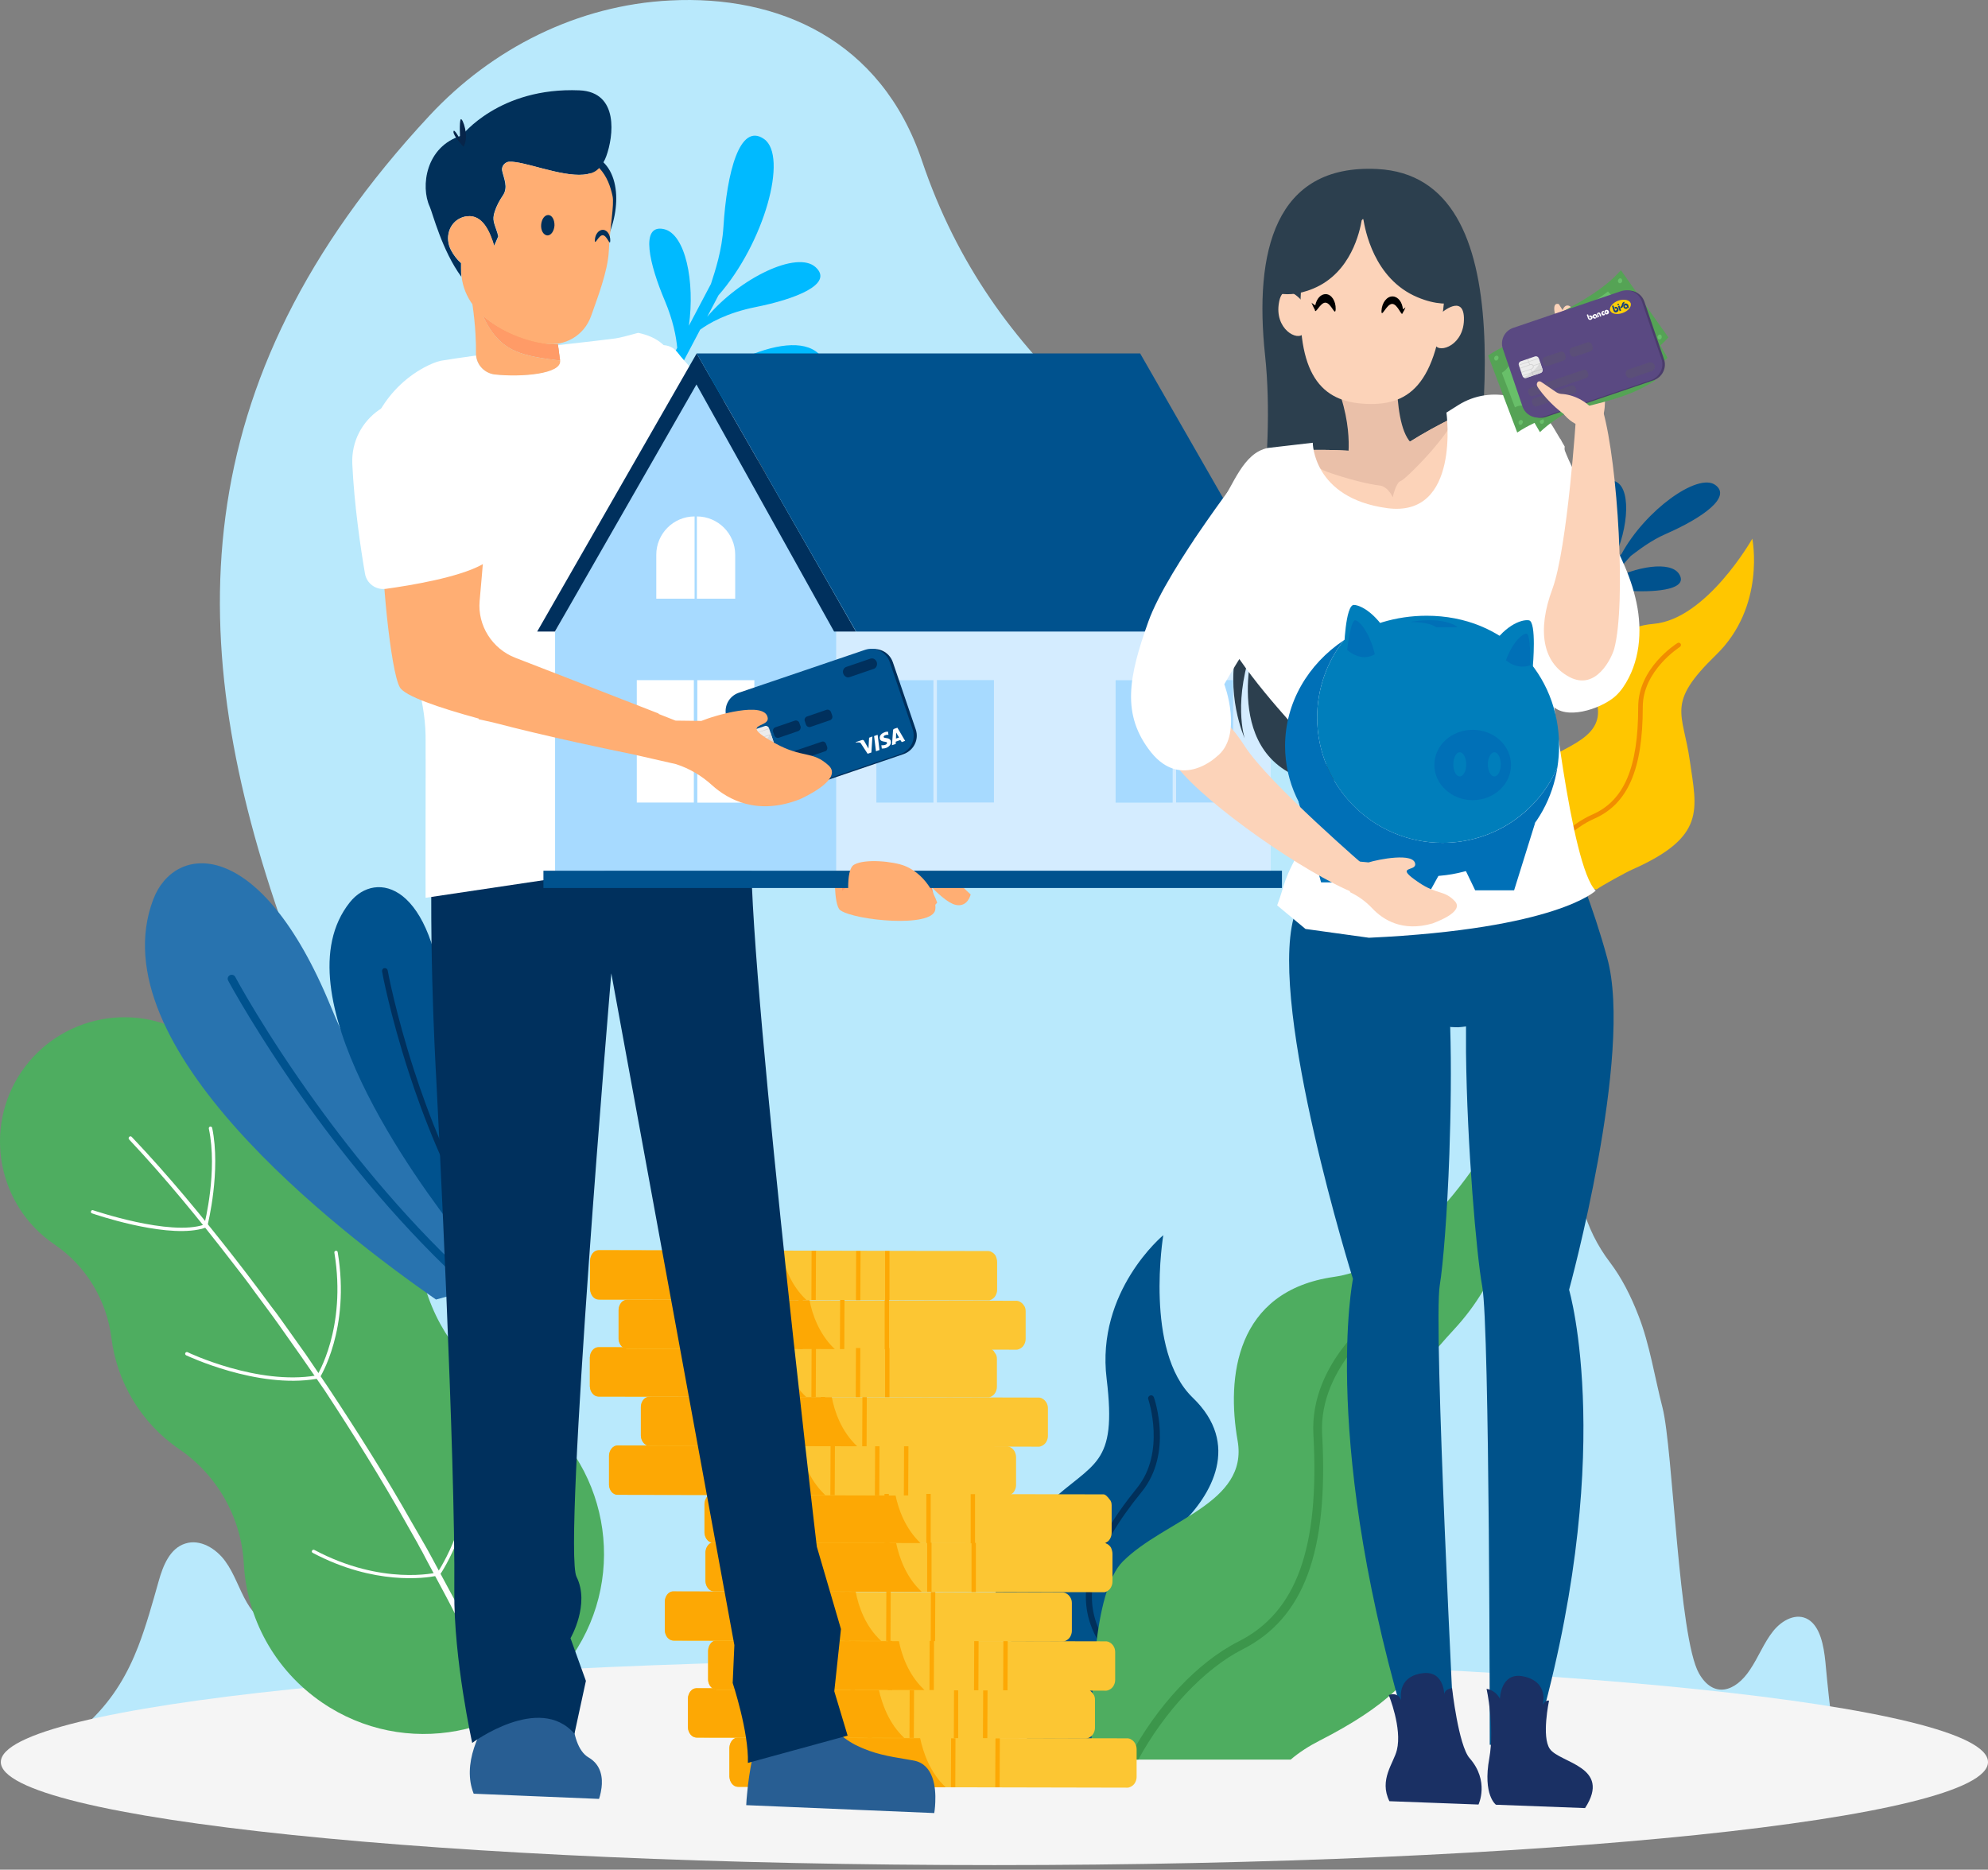 <svg width="337" height="317" fill="none" xmlns="http://www.w3.org/2000/svg">
  <rect width="100%" height="100%" fill="#808080" stroke="none"/>
  <g clip-path="url(#a)">
    <path d="M311.34 295.863c-.177-.811-.353-1.588-.494-2.399-.671-3.706-1.024-7.588-1.412-11.718-.282-2.752-.882-5.929-2.894-7.164-1.977-1.2-4.412.035-5.965 1.977-1.553 1.941-2.506 4.446-3.918 6.529-2.506 3.811-6.212 4.905-8.647.635-3.459-6.07-4.412-38.081-6.177-45.033-1.306-5.047-2.188-10.8-4.059-15.564-1.271-3.317-2.859-6.459-4.835-9.07-4.342-5.682-6.318-12.847-5.295-19.905 1.483-9.917 1.977-20.999 1.377-33.316-3.283-66.949-88.874-62.75-112.734-133.581C149.369 6.749 131.934-.874 113.615.079 97.98.855 83.438 8.161 72.779 19.631 30.495 65.087 31.13 109.308 48.107 157.376c2.118 5.965 4.624 11.788 7.518 17.4 15.283 29.645 15.212 64.902-.494 94.301-1.306 2.435-2.365 4.164-3.071 4.905-3.53 3.635-7.8 1.906-10.2-2.259-1.341-2.294-2.118-4.905-3.671-7.023-1.553-2.153-4.271-3.811-6.777-3-2.612.812-3.777 3.741-4.518 6.388-1.094 3.883-2.118 7.553-3.459 11.047-1.765 4.553-4.13 8.717-8.047 12.529-.494.458-3 3.811-3.388 3.811l299.34.388Z" fill="#B9E9FC"/>
    <path d="M158.547 154.227c.141-.847-.247-2.364-.918-4.129 1.2 1.271 3.071 3.035 4.377 3.318 2.047.459 2.541-1.765 2.541-1.765s-4.306-3.882-6.177-6.635c-1.87-2.753-8.506-5.258-8.506-5.258-.212-.106-.459-.177-.671-.212-3.247-.706-7.659 7.235-7.659 7.235s-.317 6.705.918 7.552c2.471 1.73 15.636 3.035 16.095-.106Z" fill="#FFAE73"/>
    <path d="M157.241 148.44c.67 1.411.988 2.999 1.235 4.517-.565-.318-1.2-.6-1.8-.882-2.188-.988-4.518-2.188-8.471-2.683-1.2-.141-2.929-.176-4.482.636-.353.176.035.141-.953 1.023v-.035c-.212-2.153 1.023-4.235 3.035-4.976.777-.283 1.694-.424 2.894-.247 2.824.317 6.001 1.447 8.542 2.647Z" fill="#FF9B67"/>
    <path d="M122.636 38.463c.565-9.176 2.753-17.787 6.883-14.893 4.129 2.894.035 17.646-7.73 26.505l-1.906 3.635c5.541-6.564 15.247-11.293 18.389-8.399 3.141 2.894-3.6 5.435-10.13 6.741-4.977.988-8.012 2.788-9.459 3.847l-9.071 17.223c8.824-10.376 24.107-17.823 29.119-13.199 4.976 4.588-5.683 8.647-16.06 10.729-7.835 1.588-12.636 4.412-14.93 6.07l-1.8 3.423c-.635-.212-1.306-.459-1.941-.671l10.8-20.505c-.176-1.941-.706-4.659-2.082-7.941-2.612-6.141-4.306-13.129-.141-12.176 3.6.847 5.259 8.858 4.2 16.376l3.741-7.094c.741-2.294 1.871-5.682 2.118-9.67Z" fill="#00BAFF"/>
    <path d="M168.571 316.219c93.021 0 168.429-7.822 168.429-17.47s-75.408-17.47-168.429-17.47c-93.021 0-168.43 7.822-168.43 17.47S75.55 316.219 168.571 316.219Z" fill="#F5F5F5"/>
    <path d="M173.053 298.326h12.142l12.318-8.012c3.035-4.764 5.682-9.952 5.188-12.987-1.094-6.635-7.765-13.729-2.541-18.811 5.224-5.047 10.236-13.658 2.012-21.564-8.224-7.94-4.977-27.528-4.977-27.528s-11.436 9.459-9.6 24.352c1.8 14.893-2.189 13.976-9.918 21.14-7.73 7.2-13.024 10.376-5.047 25.869 2.929 5.788 2.364 12.07.423 17.541Z" fill="#00528A"/>
    <path d="M186.642 277.009c2.4 4.624 3.282 11.435 2.329 18.176-.035.247-.07.494-.106.741l-1.129.741c.106-.565.176-1.094.247-1.588.918-6.459.035-13.199-2.224-17.611-3.635-6.988-1.447-14.752 6.989-25.199 4.906-6.07 1.941-14.928 1.906-15.034-.106-.247.035-.53.318-.635.247-.106.529.035.635.317.141.388 3.212 9.494-2.047 15.988-8.189 10.058-10.307 17.505-6.918 24.104Z" fill="#01305A"/>
    <path d="M218.796 298.326c1.412-1.2 3.035-2.259 4.835-3.177 23.083-11.787 19.483-20.222 16.448-35.645-3.071-15.423-8.683-17.787 6.459-34.163 15.142-16.375 9.6-37.727 9.6-37.727s-13.165 26.469-29.965 28.869c-16.836 2.4-18.248 17.152-16.377 27.775 1.87 10.658-12.354 13.411-19.448 20.469-5.118 5.118-5.471 23.682-5.259 33.599h33.707Z" fill="#4EAD60"/>
    <path d="M192.96 298.326c4.553-8.329 11.259-15.423 17.647-18.67 10.448-5.294 14.613-16.552 13.518-36.527-.635-11.576 10.695-19.694 10.801-19.799.317-.247.423-.706.176-1.024-.247-.318-.706-.423-1.023-.176-.494.353-12.107 8.646-11.436 21.069 1.059 19.305-2.859 30.14-12.706 35.116-6.918 3.494-13.907 10.941-18.636 19.94 0 0-.035.035-.035.071h1.694Z" fill="#3C964B"/>
    <path d="M137.899 67.69 127.84 78.561l7.835 7.164 8.824-12.705-6.6-5.329Z" fill="#FFAE73"/>
    <path d="M192.677 296.561v4.694c0 .388-.106.706-.282 1.023-.176.318-.459.53-.741.671-.106.035-.177.07-.283.106-.105.035-.176.035-.282.035l-65.826-.141c-.847 0-1.553-.777-1.588-1.73v-4.905c.035-.953.741-1.73 1.588-1.73l65.826.142c.106 0 .177 0 .282.035.106.035.212.035.283.106.317.141.565.388.741.67.176.318.282.671.282 1.024Z" fill="#FCC633"/>
    <path d="m160.312 303.019-35.261-.07c-.741 0-1.376-.777-1.411-1.73v-4.905c.035-.953.67-1.73 1.411-1.73l30.919.071c.53 2.471 1.659 5.859 4.342 8.364ZM168.747 294.69l-.035 8.329h.741l.035-8.329h-.741ZM161.229 294.69l-.035 8.329h.741l.035-8.329h-.741Z" fill="#FDA804"/>
    <path d="m154.135 294.655-.036 8.329h.742l.035-8.329h-.741ZM147.852 294.655l-.035 8.329h.741l.035-8.329h-.741Z" fill="#FDA804"/>
    <path d="M185.618 288.232v4.694c0 .388-.106.705-.282 1.023-.177.318-.459.529-.741.671-.106.035-.177.07-.283.106-.106.035-.176.035-.282.035l-65.826-.141c-.847 0-1.553-.777-1.588-1.73V287.985c.035-.953.741-1.73 1.588-1.73l65.826.142H184.348c.106.035.211.035.282.105 0 0 .035 0 .035.036 0 0 .036 0 .036.035.035 0 .035.035.07.035l.035.036s.036 0 .036.035c.035 0 .035.035.07.07.036.036.071.036.071.071l.071.071.035.035c.035.035.07.106.106.141l.035.035.035.036c.036.035.036.07.071.106.212.247.282.6.282.988Z" fill="#FCC633"/>
    <path d="m153.288 294.655-35.26-.07c-.742 0-1.377-.777-1.412-1.73v-4.905c.035-.953.67-1.73 1.412-1.73l30.918.071c0 .07.036.141.036.212.564 2.47 1.729 5.752 4.306 8.152ZM166.665 286.361l-.036 8.329h.742l.035-8.329h-.741ZM161.723 286.361l-.035 8.329h.741v-8.329h-.706ZM154.205 286.326l-.035 8.329h.741l.036-8.329h-.742Z" fill="#FDA804"/>
    <path d="m147.111 286.326-.035 8.329h.741l.035-8.329h-.741Z" fill="#FDA804"/>
    <path d="M189.042 280.115v4.693c0 .389-.106.706-.283 1.024-.176.318-.458.529-.741.67-.106.036-.176.071-.282.106-.106.036-.177.036-.282.036l-65.826-.142c-.247 0-.53-.07-.741-.211-.459-.283-.812-.812-.848-1.447v-4.976c.036-.953.742-1.73 1.589-1.73l65.826.141c.105 0 .176 0 .282.036.106.035.212.035.282.106.318.141.565.388.741.67.177.282.283.635.283 1.024Z" fill="#FCC633"/>
    <path d="m156.711 286.538-35.26-.071c-.247 0-.459-.07-.67-.211-.424-.283-.706-.812-.742-1.447V279.832c.036-.953.671-1.729 1.412-1.729l30.919.071c.459 2.399 1.588 5.646 4.094 8.117.106.106.177.176.247.247Z" fill="#FDA804"/>
    <path d="M181.7 271.786v4.694c0 .388-.105.706-.282 1.023-.176.318-.459.53-.741.671-.106.035-.177.07-.283.106-.105.035-.176.035-.282.035l-65.826-.141c-.847 0-1.553-.777-1.588-1.73v-4.905c.035-.883.635-1.588 1.412-1.694h.176l65.826.141c.106 0 .177 0 .282.035.106.035.212.035.283.106.317.141.565.388.741.671.177.282.282.6.282.988Z" fill="#FCC633"/>
    <path d="m149.37 278.209-35.26-.07c-.741 0-1.377-.777-1.412-1.73v-4.905c.035-.883.565-1.589 1.271-1.694h.176l30.919.07c.459 2.471 1.623 5.859 4.306 8.329Z" fill="#FDA804"/>
    <path d="M188.583 263.457v4.694c0 .388-.106.706-.282 1.023-.177.318-.459.53-.741.671-.106.035-.177.07-.283.106h-.247l-65.826-.142c-.847 0-1.553-.776-1.588-1.729v-4.976c.071-.777.565-1.412 1.2-1.588h.035c.106-.036.212-.036.353-.036l65.826.142h.282c.106.035.212.035.283.105.317.142.565.389.741.671.141.353.247.671.247 1.059Z" fill="#FCC633"/>
    <path d="m156.252 269.88-35.26-.071c-.741 0-1.376-.776-1.411-1.729v-4.976c.07-.777.529-1.412 1.094-1.588h.07c.071-.036.177-.036.247-.036l30.919.071v.071c.53 2.435 1.659 5.788 4.341 8.258-.035 0-.035 0 0 0Z" fill="#FDA804"/>
    <path d="M188.442 255.199v4.693c0 .389-.106.706-.282 1.024-.177.318-.459.529-.742.67-.07.036-.141.071-.247.071h-.07c-.106.035-.177.035-.283.035l-65.826-.141h-.282c-.706-.141-1.271-.847-1.306-1.694v-4.906c.035-.952.741-1.729 1.588-1.729l65.826.141h.283c.106.036.211.036.282.106 0 0 .035 0 .035.036 0 0 .036 0 .036.035.035 0 .07.035.07.035.035.035.071.035.071.071.035 0 .035.035.07.07l.071.071c.035.035.035.035.071.07l.035.036c.035.035.07.106.106.141l.035.035.035.035c.036.036.036.071.071.106.247.247.353.6.353.989Z" fill="#FCC633"/>
    <path d="m156.111 261.622-35.26-.071h-.176c-.671-.106-1.2-.812-1.236-1.694v-4.905c.036-.953.671-1.73 1.412-1.73l30.919.071c0 .07.035.141.035.212.494 2.399 1.659 5.646 4.2 8.081.071 0 .071.036.106.036Z" fill="#FDA804"/>
    <path d="M172.241 247.081v4.694c0 .388-.106.706-.282 1.023-.176.318-.459.53-.741.671-.106.035-.177.07-.283.106-.105.035-.176.035-.282.035l-65.826-.176c-.247 0-.529-.071-.741-.212-.459-.282-.812-.812-.847-1.447V246.799c.035-.953.741-1.73 1.588-1.73l65.826.141c.106 0 .177.001.282.036.106.035.212.035.283.106.317.141.565.388.741.67.176.318.282.671.282 1.059Z" fill="#FCC633"/>
    <path d="m139.911 253.504-35.26-.07c-.247 0-.459-.071-.671-.212-.423-.282-.706-.812-.741-1.447V246.799c.035-.953.671-1.73 1.412-1.73l30.918.071c.459 2.4 1.589 5.647 4.095 8.117.106.106.176.177.247.247Z" fill="#FDA804"/>
    <path d="M177.641 238.752v4.694c0 .388-.105.706-.282 1.023-.176.318-.459.53-.741.671-.106.035-.177.071-.282.106-.106.035-.177.035-.283.035l-65.826-.141c-.847 0-1.553-.776-1.588-1.729v-4.906c.035-.882.635-1.588 1.412-1.694h.176l65.826.141c.106 0 .177 0 .283.035.105.036.211.036.282.106.318.142.565.389.741.671.177.282.282.635.282.988Z" fill="#FCC633"/>
    <path d="m145.311 245.211-35.26-.071c-.741 0-1.377-.776-1.412-1.729v-4.906c.035-.882.565-1.588 1.271-1.694h.176l30.919.071c.459 2.435 1.623 5.823 4.306 8.329Z" fill="#FDA804"/>
    <path d="M168.994 230.423v4.694c0 .388-.106.706-.282 1.024-.177.317-.459.529-.741.67-.106.035-.177.071-.283.106H167.406l-65.826-.141c-.847 0-1.553-.777-1.588-1.729v-4.906c.035-.953.741-1.729 1.588-1.729l65.826.141h.07c.071 0 .142 0 .212.035.106.035.212.035.283.106.035.035.105.035.141.071.035 0 .07.035.07.035.036.035.036.035.071.07.035.036.035.036.071.071.07.035.105.106.141.141 0 0 .035.035.035.071l.035.035c0 .035.036.035.036.071.035.035.035.07.07.106.283.317.353.67.353 1.058Z" fill="#FCC633"/>
    <path d="m136.664 236.846-35.26-.07c-.742 0-1.377-.777-1.412-1.729v-4.906c.035-.953.67-1.729 1.412-1.729l30.918.07c0 .071.036.141.036.177.564 2.47 1.694 5.752 4.306 8.187Z" fill="#FDA804"/>
    <path d="M173.865 222.306V227c0 .388-.106.706-.283 1.024-.176.317-.458.529-.741.67-.106.035-.176.071-.282.106-.106.035-.177.035-.282.035l-65.826-.141c-.247 0-.494-.07-.706-.176-.494-.283-.812-.812-.883-1.447V222.094c.036-.882.636-1.588 1.412-1.694h.177l65.826.142c.105 0 .176 0 .282.035.106.035.212.035.282.106.318.141.565.388.741.67.177.212.283.565.283.953Z" fill="#FCC633"/>
    <path d="m141.534 228.729-35.26-.071c-.247 0-.459-.07-.635-.176-.424-.282-.741-.812-.777-1.447v-4.976c.036-.883.565-1.588 1.271-1.694h.177l30.918.07c.459 2.4 1.589 5.647 4.095 8.118.07.07.141.105.211.176Z" fill="#FDA804"/>
    <path d="M169.029 213.977v4.694c0 .388-.106.706-.282 1.023-.176.318-.459.53-.741.671-.106.035-.177.07-.283.106h-.247l-65.825-.141c-.848 0-1.553-.777-1.589-1.73V213.695c.036-.953.741-1.73 1.589-1.73l65.825.142c.106 0 .177 0 .283.035.106.035.212.035.282.106.318.141.565.388.741.67.141.318.247.671.247 1.059Z" fill="#FCC633"/>
    <path d="m136.699 220.4-35.26-.07c-.741 0-1.377-.777-1.412-1.73V213.695c.035-.953.671-1.73 1.412-1.73l30.919.071c.529 2.47 1.658 5.858 4.341 8.364ZM170.088 278.244l-.035 8.329h.741l.035-8.329h-.741ZM165.147 278.244l-.035 8.329h.741l.035-8.329h-.741ZM157.594 278.209l-.036 8.329h.742l.035-8.329h-.741ZM150.535 278.209l-.036 8.329h.742v-8.329h-.706ZM144.217 278.209l-.035 8.329h.741l.035-8.329h-.741ZM150.252 269.88l-.035 8.329h.741l.036-8.329h-.742ZM143.193 269.88l-.035 8.329h.741l.035-8.329h-.741ZM136.875 269.88l-.035 8.329h.741l.036-8.329h-.742Z" fill="#FDA804"/>
    <path d="M157.876 269.916h-.071l-.035 8.329h.741l.036-8.329h.07-.741ZM165.288 253.328h-.741v8.329h.141v8.259h.741v-8.329h-.141v-8.259ZM157.77 253.292h-.741v8.329h.141v8.259h.741v-8.329h-.141v-8.259ZM150.676 253.292h-.741v8.329h.141v8.259h.741v-8.329h-.141v-8.259ZM153.252 245.211l-.035 8.329h.741l.036-8.329h-.742ZM148.346 245.211l-.035 8.329h.741l.036-8.329h-.742ZM140.793 245.175l-.035 8.329h.741l.035-8.329h-.741ZM133.734 245.175v8.329h.741l.036-8.329h-.777ZM127.416 245.14l-.035 8.329h.741l.035-8.329h-.741ZM146.193 236.882l-.035 8.329h.741l.036-8.329h-.742ZM139.134 236.846l-.035 8.329h.741l.035-8.329h-.741ZM132.816 236.846v8.329h.742l.035-8.329h-.777ZM145.099 228.553l-.035 8.329h.741l.035-8.329h-.741ZM137.581 228.553l-.035 8.329h.741l.036-8.329h-.742ZM130.487 228.518l-.035 8.329h.741l.035-8.329h-.741ZM142.417 220.4l-.036 8.329h.742l.035-8.329h-.741ZM135.358 220.4l-.036 8.329h.742l.035-8.329h-.741ZM129.04 220.365l-.035 8.329h.741l.035-8.329h-.741ZM150.041 220.435h-.071v8.329h.071v8.118h.741v-8.329h-.071v-8.118h.071v-8.329h-.741v8.329ZM145.134 212.106l-.035 8.329h.741l.036-8.329h-.742ZM137.581 212.071l-.035 8.329h.741l.036-8.329h-.742ZM130.522 212.071l-.035 8.329h.741l.035-8.329h-.741Z" fill="#FDA804"/>
    <path d="M33.001 176.144c-9.636-6.565-22.73-4.094-29.33 5.505-6.565 9.635-4.094 22.764 5.541 29.328 5.365 3.635 8.859 9.423 9.671 15.847.918 7.376 4.906 14.364 11.506 18.881 6.459 4.411 10.518 11.611 10.941 19.411.494 9.14 5.118 17.963 13.271 23.54 13.942 9.529 32.931 5.929 42.46-7.976 9.53-13.941 5.93-32.928-7.977-42.457-.741-.494-1.518-.988-2.259-1.412-7.553-4.235-13.024-11.434-15.107-19.834-1.553-6.176-5.259-11.823-10.941-15.705-2.506-1.694-5.153-2.929-7.906-3.706-5.541-1.553-9.953-5.682-11.859-11.082-1.482-4.058-4.2-7.729-8.012-10.34Z" fill="#4EAD60"/>
    <path d="M22.342 192.767c6.212 6.529 11.93 13.481 17.471 20.575 1.377 1.765 2.753 3.564 4.094 5.364l2.012 2.718 1.024 1.341.988 1.376 3.918 5.506 3.777 5.576c4.977 7.517 9.777 15.105 14.224 22.975l1.694 2.93c.282.494.565.988.847 1.482l.812 1.482 3.212 5.965c1.094 1.976 2.083 3.988 3.071 5.999l3.035 6.035c.141.247.035.565-.247.706-.247.141-.565.035-.706-.247l-3-6.035c-.988-2.012-1.977-4.023-3.035-6l-3.177-5.929-.776-1.482c-.282-.494-.565-.988-.812-1.482l-1.659-2.929c-4.377-7.835-9.142-15.459-14.083-22.976l-3.882-5.611-3.882-5.506-.988-1.376-.988-1.341-2.012-2.718c-1.306-1.835-2.682-3.6-4.059-5.364-5.471-7.094-11.189-14.082-17.33-20.611-.106-.106-.106-.282 0-.423.141-.142.318-.142.459 0Z" fill="#fff"/>
    <path d="M33.601 208.472c-6.353 1.235-17.506-2.577-18.001-2.753-.141-.035-.247-.212-.176-.353.035-.141.212-.247.353-.177.141.036 13.024 4.447 18.848 2.436.141-.036.318.035.353.176s-.035.318-.176.353c-.353.141-.776.247-1.2.318Z" fill="#fff"/>
    <path d="M35.013 207.836h-.141c-.141-.035-.247-.211-.212-.353.035-.105 2.259-8.964.741-16.128-.035-.141.071-.318.212-.353.141-.035.318.071.353.212 1.518 7.305-.741 16.305-.741 16.375 0 .141-.106.212-.212.247ZM53.684 233.776c-10.13 1.729-22.024-3.953-22.13-3.988-.141-.071-.212-.247-.141-.388.071-.141.247-.212.388-.141.106.07 11.859 5.646 21.777 3.952.141-.035.318.071.318.247.035.142-.071.283-.212.318Z" fill="#fff"/>
    <path d="M53.967 233.741c-.071 0-.141 0-.212-.036-.141-.07-.176-.282-.071-.388.035-.07 5.118-8.082 3-20.928-.035-.141.07-.318.247-.318.141-.035.318.071.318.247 2.188 13.058-3.035 21.246-3.071 21.317-.071.035-.141.07-.212.106ZM74.544 266.88c-.071 0-.141 0-.212-.035-.141-.106-.176-.283-.071-.388.071-.106 6.283-9.353 5.224-20.858 0-.177.106-.282.247-.318.176 0 .282.106.318.247 1.059 11.717-5.259 21.14-5.33 21.246-.035.071-.106.106-.176.106Z" fill="#fff"/>
    <path d="M73.908 267.198c-1.8.353-10.447 1.623-20.895-3.918-.141-.07-.212-.247-.106-.388.071-.141.247-.176.388-.106 11.471 6.106 20.718 3.847 20.824 3.812.141-.035.318.07.353.212.035.141-.071.317-.212.353-.035-.036-.141-.036-.353.035Z" fill="#fff"/>
    <path d="M85.344 217.224c-6.6-7.906-20.965-26.328-29.26-46.551-11.93-29.045-26.471-27.775-30.107-18.175-9.424 24.846 31.06 56.115 47.931 67.832l11.436-3.106Z" fill="#2873AF"/>
    <path d="M81.32 218.318c-11.683-10.411-21.283-22.34-27.742-31.304-8.647-11.964-13.659-21.281-13.695-21.387-.176-.318-.6-.459-.918-.283-.353.177-.459.6-.282.918.035.106 5.118 9.494 13.765 21.528 6.388 8.859 15.812 20.611 27.283 30.952l1.588-.424ZM84.356 207.271c-2.788-6.952-7.941-21.493-9.106-35.962-1.73-21.635-11.542-23.858-15.954-18.317-12.142 15.246 11.189 47.115 18.671 56.609l6.388-2.33Z" fill="#00528E"/>
    <path d="M81.956 208.154c-5.541-9.353-9.389-19.341-11.753-26.646-3.141-9.705-4.482-16.905-4.482-16.976-.035-.247-.282-.423-.565-.388-.247.035-.423.282-.388.565 0 .07 1.341 7.305 4.518 17.081 2.365 7.306 6.212 17.294 11.753 26.681l.918-.317Z" fill="#00305D"/>
    <path d="M158.547 305.525c-.036 1.094-.177 1.871-.177 1.871l-31.871-1.341c.035-.636.07-1.271.141-1.871.706-8.329 3.635-15.458 3.635-15.458l8.118-3.07c.53 4.129 2.153 6.846 4.306 8.646.565.494 1.165.883 1.765 1.236.282.176.565.317.882.458.636.318 1.341.6 2.012.847 2.788.989 5.612 1.271 7.589 1.659 3.353.671 3.706 4.623 3.6 7.023ZM101.968 303.125c-.141 1.094-.423 1.871-.423 1.871l-21.248-.882c-.247-.636-.424-1.271-.529-1.906-1.659-10.235 12.989-22.093 12.989-22.093l4.236 6.176s-.918 9.529 2.788 11.682c2.188 1.27 2.4 3.529 2.188 5.152Z" fill="#285E93"/>
    <path d="M73.414 137.357c-.847 20.188.282 40.869.565 46.092.282 5.223 3.247 63.773 3.035 86.36-.106 11.576 3.035 25.693 3.035 25.693s11.365-8.435 17.33-1.553l1.941-8.964-2.612-7.235s3.353-5.752 1.024-10.411c-2.365-4.659 5.894-102.312 5.894-102.312l20.86 113.888-.283 6.423s2.753 8.329 2.577 13.552l16.906-4.623-2.259-7.517 1.13-10.553-4.094-13.975s-12.777-108.56-10.942-120.63l-54.108-4.235Z" fill="#00305D"/>
    <path d="M101.262 77.325c4.659 5.153 10.377 10.305 13.518 12.988 1.271 1.094 3.177.988 4.342-.247 2.965-3.247 8.294-9.352 9.988-13.517.494-1.2.141-2.576-.811-3.423-3.106-2.823-10.836-9.917-13.448-13.376-.777-1.024-2.118-1.482-3.353-1.094l-5.365 1.588c-7.483 2.153-10.059 11.329-4.871 17.081Z" fill="#fff"/>
    <path d="m84.674 91.548-1.835-6.847.565 20.399 18.918 4.693-6.671-3.423c-5.4-3.353-9.318-8.646-10.977-14.823Z" fill="#02336F"/>
    <path d="M62.014 84.172c-.035-.847-.176-2.012-.247-3.353-.459-7.588 3.424-14.858 10.095-18.493 1.059-.565 2.047-.988 2.894-1.165 1.059-.176 3.318-.529 5.93-.882.176 1.659 1.482 2.965 3.141 3.176 4.482.494 11.4-.071 11.083-2.365-.106-.918-.247-1.765-.318-2.576 1.765-.212 5.224-.565 9.671-1.129.848-.106 2.33-.529 3.918-.953 1.518.318 2.965.882 4.13 1.906 1.553 1.376 2.294 3.388 2.894 5.329.388 1.271.706 2.541 1.059 3.812.459 1.729.953 3.459 1.447 5.188 1.129 3.917 2.329 7.835 3.247 11.788.953 4.165 1.553 8.4 1.553 12.67 0 .247.318.318.424.176 1.341 16.27 3.106 36.21 4.306 46.692l-55.096 8.223c-.035-2.753.035-24.458 0-27.493-.212-12.811-9.495-26.787-10.13-40.551Z" fill="#fff"/>
    <path opacity=".29" d="M94.556 58.373s.035 0 0 0c0 .035.035.106.035.141 0-.071-.035-.106-.035-.141Z" fill="#FF9B67"/>
    <path d="M94.768 59.891c-.071-.494-.141-.953-.176-1.376.106.812.212 1.694.318 2.576-.035-.423-.106-.847-.141-1.2Z" fill="#003886"/>
    <path opacity=".29" d="M94.768 59.891c-.071-.494-.141-.953-.176-1.376.106.812.212 1.694.318 2.576-.035-.423-.106-.847-.141-1.2Z" fill="#FF9B67"/>
    <path d="M93.568 58.656s-2.824.353-6.283.776c-2.188-.988-3.918-2.682-5.365-5.859 3.071 2.717 7.377 4.165 10.624 4.694.671.106 1.377.141 2.012.071 0 .035 0 .106.035.141-.459.07-.812.141-1.024.176Z" fill="#FC9449"/>
    <path d="M93.568 58.656c.212-.035.565-.071 1.024-.141.071.424.106.882.176 1.376.035.388.106.776.176 1.2-3.071-.388-5.577-.706-7.659-1.659 3.494-.423 6.283-.776 6.283-.776Z" fill="#FC9449"/>
    <path d="M94.768 59.891c-.07-.494-.141-.953-.176-1.376 0-.035 0-.106-.035-.141-.671.035-1.341.035-2.012-.07-3.247-.494-7.553-1.976-10.624-4.694 1.447 3.176 3.177 4.87 5.365 5.859 2.083.918 4.553 1.27 7.659 1.659-.071-.459-.141-.882-.176-1.235Z" fill="#FF9B67"/>
    <path d="M101.686 33.21c-.353-1.623-.918-3.317-2.259-4.764.565-.529.953-1.235 1.235-2.012 4.906 2.153 4.73 10.164 1.377 15.67.176-3.917-.035-7.447-.353-8.894Z" fill="#01305A"/>
    <path d="M94.062 53.891s.212 1.906.529 4.482c-.388-2.894-.529-4.482-.529-4.482Z" fill="#FC9449"/>
    <path d="M98.227 15.317c-13.624-.565-19.907 7.658-19.942 7.658-6.141 1.835-7.024 8.647-5.436 12.07.459.988 2.082 7.447 5.365 11.893-.071-.494-.071-.988-.071-1.518v-.812c-.671-.6-1.235-1.341-1.694-2.188-1.094-2.082-.353-4.588 1.659-5.47.318-.141.671-.247 1.059-.282 2.612-.318 3.882 2.647 4.588 5.011.247-.565.494-1.094.706-1.623-.071-.176-.106-.353-.141-.529-.529-1.694-.953-2.188-.459-3.67.318-.988.812-1.871 1.377-2.717.953-1.376.141-2.929-.106-4.129-.106-.459.035-.918.388-1.235l.035-.035c.212-.176.459-.282.741-.318 2.506-.141 8.683 2.541 12.601 2.188.812-.07 1.553-.282 2.117-.67.177-.141.353-.282.53-.459.564-.529.953-1.235 1.235-2.012 1.2-3.282 2.224-10.87-4.553-11.152Z" fill="#01305A"/>
    <path d="M103.839 33.245c-.353-1.623-.918-3.317-2.259-4.764-.176.176-.353.318-.529.459-.565.388-1.306.6-2.118.67-3.918.353-10.095-2.329-12.601-2.188-.282 0-.529.106-.741.318l-.035.035c-.353.318-.494.776-.388 1.235.282 1.2 1.059 2.753.106 4.129-.565.812-1.059 1.729-1.377 2.718-.494 1.482-.071 1.976.459 3.67.035.176.106.353.141.529-.212.529-.424 1.059-.706 1.623-.212.423-.212.423 0 0-.706-2.365-1.941-5.329-4.588-5.011-.388.035-.741.141-1.059.282-2.047.882-2.753 3.388-1.659 5.47.424.847 1.024 1.588 1.694 2.188v.812c0 .529 0 1.023.071 1.518.212 1.765.882 3.317 1.835 4.659.388.565.847 1.059 1.341 1.553-.494-.494-.953-.988-1.341-1.553.529 3.6.635 6.741.6 8.294 0 .141 0 .282.035.423.176 1.659 1.482 2.965 3.141 3.176 4.482.494 11.4-.071 11.083-2.365-3.071-.388-5.577-.706-7.659-1.659-2.188-.988-3.918-2.682-5.365-5.859 3.071 2.717 7.341 4.27 10.624 4.694 3.106.388 6.424-1.271 7.66-4.729 1.023-2.929 2.823-7.517 3-10.976.176-3.953.953-7.905.635-9.352Z" fill="#FFAE73"/>
    <path d="M91.733 38.115c.071-.953.6-1.694 1.235-1.659.635.035 1.059.847 1.024 1.8-.071.953-.6 1.694-1.235 1.659-.635-.071-1.094-.847-1.024-1.8Z" fill="#01305A"/>
    <path d="M78.567 24.881s-1.8-1.906-1.694-2.576c.071-.67 1.129 1.341 1.129 1.341s-.176-3.07.106-3.423c.282-.318 1.518 2.929.459 4.659Z" fill="#07254A"/>
    <path d="M100.839 40.727c-.036.988.635-.882 1.341-.847.741.035 1.235 1.941 1.271.953.035-.988-.495-1.835-1.236-1.871-.741 0-1.341.776-1.376 1.765Z" fill="#01305A"/>
    <path d="M215.407 107.042H94.45v40.656H215.407v-40.656Z" fill="#D4ECFF"/>
    <path d="M141.746 147.663H94.097v-40.586l24.001-43.868 23.648 43.834v40.621ZM158.233 136.079v-20.752h-9.671v20.752h9.671ZM168.491 136.057v-20.752h-9.671v20.752h9.671Z" fill="#A7DAFF"/>
    <path d="M117.618 136.069v-20.752h-9.671v20.752h9.671ZM127.876 136.082V115.33h-9.671v20.752h9.671ZM111.251 101.501v-7.447c0-3.564 2.894-6.494 6.494-6.494v13.941h-6.494ZM118.134 101.501V87.56c3.564 0 6.494 2.894 6.494 6.494v7.447h-6.494Z" fill="#fff"/>
    <path d="M198.783 136.083v-20.752h-9.671v20.752h9.671ZM209.041 136.06v-20.751h-9.671v20.751h9.671Z" fill="#A7DAFF"/>
    <path d="M217.313 147.627H92.121v2.93H217.313v-2.93Z" fill="#00528E"/>
    <path d="M118.098 59.926 91.062 107.077h3l24.001-41.892 23.33 41.892h3.706c.035 0-26.542-46.374-27.001-47.151Z" fill="#00305D"/>
    <path d="M220.314 107.077h-75.179l-27.037-47.151h75.179l27.037 47.151Z" fill="#00528E"/>
    <path d="m153.15 127.865-21.354 7.27c-1.73.6-3.6-.317-4.2-2.047l-3.883-11.399c-.6-1.729.318-3.6 2.047-4.2l21.389-7.27c1.73-.6 3.6.318 4.2 2.047l3.883 11.399c.6 1.73-.353 3.6-2.082 4.2Z" fill="#00305D"/>
    <path d="m152.655 127.83-21.389 7.27c-1.729.6-3.6-.318-4.2-2.047l-3.882-11.399c-.6-1.73.317-3.6 2.047-4.2l21.389-7.27c1.729-.6 3.6.317 4.2 2.047l3.883 11.399c.6 1.729-.318 3.6-2.048 4.2Z" fill="#00528E"/>
    <path d="m148.138 113.395-4.13 1.412c-.424.141-.882-.106-1.059-.6-.176-.459.071-.988.494-1.129l4.13-1.412c.423-.141.882.106 1.059.6.141.459-.071.988-.494 1.129ZM135.325 123.948l-3.282 1.129c-.318.106-.671-.071-.777-.388l-.211-.6c-.106-.318.07-.671.388-.777l3.282-1.129c.318-.106.671.071.777.388l.212.6c.07.318-.106.671-.389.777ZM140.69 122.113l-3.282 1.129c-.318.106-.671-.07-.777-.388l-.211-.6c-.106-.318.07-.671.388-.776l3.282-1.13c.318-.106.671.071.777.388l.212.6c.105.318-.071.671-.389.777ZM139.878 127.371l-10.694 3.635c-.282.106-.6-.07-.706-.353l-.212-.564c-.106-.283.071-.6.353-.706l10.695-3.635c.282-.106.6.07.706.353l.211.564c.071.318-.07.636-.353.706Z" fill="#00305D"/>
    <path d="m137.443 130.512-7.588 2.576c-.283.106-.6-.07-.706-.353l-.212-.564c-.106-.283.071-.6.353-.706l7.588-2.577c.283-.105.6.071.706.353l.212.565c.106.282-.035.6-.353.706Z" fill="#FA0"/>
    <path d="m130.772 126.418-2.894.988c-.282.106-.635-.07-.741-.423l-.706-2.118c-.106-.317.035-.67.318-.776l2.894-.988c.282-.106.635.07.741.423l.706 2.118c.106.318-.035.67-.318.776Z" fill="#ECECEC"/>
    <path d="m131.09 125.642-.459-1.341c-.6 1.376-2.224 2.47-3.212 3.07.141.071.283.106.459.071l2.894-.988c.283-.142.424-.494.318-.812Z" fill="#D9D9D9"/>
    <path opacity=".17" d="m130.384 123.595-.035-.106-1.942.671-.176-.53-.106.036.177.529-1.942.671.036.106 1.941-.671.176.494-1.941.671.035.106 1.942-.671.07-.035c.036 0 .459-.212.636.176 0 0 .035.106 0 .247-.036.141-.177.247-.389.318l-1.976.67.035.106 1.941-.67.177.529-1.941.671.035.106 1.941-.671.177.529.105-.035-.176-.529 1.906-.671-.035-.106-1.906.671-.177-.53c.212-.07.353-.211.388-.353.036-.105.036-.211 0-.282l1.342-.459-.036-.106-1.376.459c-.177-.282-.494-.282-.706-.212l-.177-.494 1.977-.635Z" fill="#616160"/>
    <path d="m147.891 124.866-.177 2.717-.635.212-1.13-1.729c-.07-.106-.106-.142-.211-.177-.177-.035-.459-.035-.671 0v-.071l1.059-.352c.141-.036.282 0 .353.141l.741 1.306.106-1.836.565-.211Zm3.106.741c-.212-.636-1.095-.353-1.201-.636-.035-.07.036-.211.177-.282.071-.035.318-.141.635-.106l-.07-.529c-.177 0-.389 0-.6.106-.6.211-.918.67-.777 1.129.106.353.494.424.777.459.282.035.388.07.423.176.035.177-.106.283-.282.353-.318.106-.53.071-.671.071l.071.565c.176 0 .459 0 .741-.106.6-.247.918-.706.777-1.2Zm1.87.211.565-.211-1.306-2.224-.529.177c-.106.035-.212.141-.212.247l-.177 2.541.636-.212v-.388l.776-.282.247.352Zm-.988-.6.035-1.023.494.847-.529.176Zm-3.106-.635.318 2.577-.6.211-.318-2.576.6-.212Z" fill="#fff"/>
    <path d="M140.426 129.744c-2.762-2.507-4.368-1.155-8.977-3.696-6.466-3.572-1.051-2.526-1.306-4.341-.425-2.941-9.063-.396-11.252.522l-4.373-.052s-1.117-.435-2.875-1.133l.01-.07-11.305-4.4c-1.422-.547-2.81-1.089-4.162-1.626l-8.835-3.427c-3.927-1.524-6.422-5.49-6.044-9.641.515-5.7 1.107-12.778.944-12.621-3.298 3.083-3.974-.105-7.787 2.303-3.351 2.15-5.841-1.851-9.588-.466-.33 5.119 1.31 22.644 2.896 25.42.832 1.5 6.519 3.438 13.389 5.32-.044.065-.049.1-.049.1l2.421.538c9.186 2.407 19.717 4.602 23.878 5.444l7.187 1.64c2.288.734 4.365 1.974 6.141 3.601 2.702 2.427 7.677 5.159 14.856 2.347-.035-.005 7.599-3.29 4.832-5.762Z" fill="#FFAE73"/>
    <path d="M59.72 78.631c.318 6.953 1.447 14.576 2.153 18.634.282 1.659 1.835 2.788 3.494 2.576 4.341-.6 12.353-1.941 16.306-4.094 1.129-.6 1.765-1.906 1.553-3.176-.6-4.165-2.047-14.54-1.871-18.881.071-1.306-.706-2.506-1.906-3l-5.153-2.223c-7.059-3.035-14.895 2.435-14.577 10.164Z" fill="#fff"/>
    <path d="M265.986 218.671s8.4 28.516-6.001 77.431l-7.447-.282s0-70.832-1.27-77.679c-.989-5.435-2.577-23.928-2.753-39.703v-4.412c-.424.071-.883.106-1.306.141-.353 0-.742 0-1.13-.035-.07 0-.176 0-.247-.035.212 6.846.106 14.54-.141 21.634-.353 9.988-1.059 18.74-1.624 22.163-1.129 6.741 2.542 78.067 2.542 78.067l-7.448-.529c-15.494-50.504-9.812-78.596-9.812-78.596s-14.224-45.492-10.059-61.197c4.13-15.705 12.883-27.14 12.883-27.14l13.765 2.788.141-.247 1.094.247h.177v.035l14.224 3.353s3.07 5.576 6.459 14.364c.141.424.317.847.494 1.306 1.341 3.6 2.718 7.658 3.918 12.07 4.518 16.234-6.459 56.256-6.459 56.256Z" fill="#00528A"/>
    <path d="M235.42 287.385s2.294 5.612 1.377 9.317c-.53 2.224-3.071 5.012-1.271 8.682l15.106.565s1.906-3.988-1.517-7.87c-1.871-2.153-2.965-11.858-2.965-11.858-1.694.211-1.306 1.552-1.306 1.552s.212-4.552-3.636-4.094c-4.588.565-3.67 4.624-3.67 4.624s-.459-1.518-2.118-.918ZM262.589 288.338s-1.306 6.141.141 8.188c1.694 2.4 10.553 2.965 5.965 10.023l-15.107-.565s-2.259-1.623-1.129-7.87c.953-5.364-.459-11.787-.459-11.787 1.694.317 2.259 1.694 2.259 1.694s.106-4.553 3.918-3.812c4.553.918 3.317 4.87 3.317 4.87s.495-.917 1.095-.741Z" fill="#1A3064"/>
    <path d="M270.645 150.804c.776-.6 5.082-2.965 6.071-3.388 12.565-5.576 10.906-10.164 9.741-18.423-1.165-8.258-4.094-9.67 4.412-17.928 8.506-8.223 6.177-19.729 6.177-19.729s-7.73 13.659-16.73 14.435c-9.001.776-10.165 8.541-9.459 14.258.67 5.682-6.918 6.741-10.907 10.27-2.859 2.541-3.6 12.388-3.776 17.646l14.471 2.859Z" fill="#FFC600"/>
    <path d="M260.339 148.192c2.647-4.27 6.423-7.87 9.918-9.387 5.682-2.506 8.223-8.329 8.223-18.952 0-6.176 6.248-10.129 6.283-10.164.176-.106.247-.353.141-.53-.106-.176-.353-.247-.529-.141-.283.176-6.671 4.235-6.671 10.835 0 10.27-2.365 15.881-7.765 18.246-3.777 1.659-7.695 5.4-10.448 10.023v.035l.848.035Z" fill="#F18D00"/>
    <path d="M282.469 90.489c6.035-2.647 11.224-6.247 8.259-8.294-2.965-2.047-11.824 4.306-15.848 11.717l-1.976 2.188c3.035-5.329 3.812-12.988 1.094-14.399-2.718-1.376-2.753 3.741-2.012 8.435.565 3.564.106 6.035-.247 7.27l-9.318 10.341c4.765-8.47 5.965-20.54 1.659-22.763-4.306-2.223-4.377 5.929-3.212 13.411.882 5.646.176 9.529-.388 11.505l-1.871 2.047c.318.388.6.741.918 1.129l11.082-12.317c1.342-.353 3.283-.67 5.824-.564 4.765.247 9.848-.353 8.189-2.894-1.447-2.223-7.236-1.341-12.001 1.235l3.812-4.27c1.412-1.059 3.424-2.647 6.036-3.776Z" fill="#00528E"/>
    <path d="M262.703 119.005c1.765 3.177 7.554 1.624 10.483-.458 1.024-.706 1.835-1.73 2.471-2.824 2.541-4.27 2.753-9.635 1.553-14.434-1.165-4.835-3.6-9.247-6.071-13.553-2.471-4.306-5.047-8.611-6.6-13.341.035 0-6.883 35.504-1.836 44.609Z" fill="#fff"/>
    <path d="M233.479 28.657c-17.401-.882-20.895 14.082-19.024 31.622 1.87 17.54-2.153 39.88-4.554 48.562-2.4 8.682 1.095 16.341 1.095 16.341s-2.153-6.494 1.623-16.341c0 0-6 20.011 10.13 23.717 16.13 3.705 19.73-2.012 24.46-29.928 4.659-27.916 11.471-72.702-13.73-73.973Z" fill="#2C3F4E"/>
    <path d="M229.773 135.099s15.741 5.541 30.566-5.647c0 0 2.753-56.679-2.506-60.456-2.295-1.659-6.812-.318-11.189 1.694-5.647 2.612-11.012 6.388-11.012 6.388s-9.777-1.376-17.471-.529c-4.907.529-7.342 3.953-7.554 7.2-.458 8.329 19.166 51.35 19.166 51.35Z" fill="#FCD3B9"/>
    <path d="M217.772 76.655c3.318-.353 3.918 2.153 7.236 3.353 3.318 1.2 7.271 2.153 8.788 2.294 1.518.141 2.295 2.012 2.295 2.012s.529-2.506 1.341-2.753c.776-.212 7.8-7.235 9.247-10.87-5.647 2.612-11.012 6.388-11.012 6.388s-9.777-1.376-17.471-.529c-.282.071-.424.106-.424.106Z" fill="#EAC0A9"/>
    <path d="M236.938 58.303s-1.271 15.14 2.964 17.293c0 0-3.106 5.717-11.435 2.259 0 0 1.412-7.764-4.094-17.011-3.742-6.211 12.565-2.541 12.565-2.541Z" fill="#EAC0A9"/>
    <path d="M220.667 50.962s-3.142-3.635-3.848.282c-.847 4.553 3.177 6.705 4.13 5.294.882-1.376-.282-5.576-.282-5.576ZM244.385 53.009s3.635-3.141 3.777.847c.141 4.623-4.165 6.141-4.871 4.623-.741-1.482 1.094-5.47 1.094-5.47Z" fill="#FCD3B9"/>
    <path d="M230.902 68.432c-7.518-.565-11.4-5.823-10.271-20.54.565-7.588 4.8-11.964 13.236-11.329 8.436.635 11.612 5.576 11.047 13.164-1.235 15.846-6.247 19.305-14.012 18.705Z" fill="#FCD3B9"/>
    <path d="M218.478 40.692c.565-2.47 2.224-4.588 4.553-5.541 1.412-.6 3.177-.918 5.295-.494 1.094-.247 1.941.247 2.506.776.035 0 .035 0 .07.035.247-.106.459-.212.671-.282.317-.212.706-.353 1.129-.388 2.894-.847 5.295-.529 7.13.247 2.612 1.094 4.482 3.423 5.082 6.212 1.236 5.506 4.836 8.823 4.836 8.823s-3.283 2.929-9.459.318c-7.483-3.141-8.895-11.646-9.177-13.199-.035-.035-.035-.035-.071-.07-.07.07-.141.141-.211.212-.318 1.835-1.765 8.894-8.189 11.576-5.541 2.329-8.471-.282-8.471-.282s3.177-3.035 4.306-7.941Z" fill="#2C3F4E"/>
    <path d="M221.302 139.475v3.071c-4.059 6.917-3.355 7.178-4.802 10.954l4.802 4 10.765 1.492C264 157.5 270.5 151 270.5 151c-4.271-4.059-7.832-37.959-7.832-37.959l2.577-37.339-1.8-3.035c-3.318-5.647-10.66-7.482-16.236-3.988l-2.012 1.27s2.47 17.928-10.095 16.199c-12.565-1.729-12.565-11.082-12.565-11.082l-7.624.882c-4.235.882-5.753 6.211-8.329 9.952l-4.236 5.717c.565 19.34 23.507 35.68 23.825 40.798.282 5.047-4.871 7.058-4.871 7.058Z" fill="#fff"/>
    <path d="M244.526 142.898c-11.718 0-21.248-9.528-21.248-21.245 0-4.941 1.695-9.494 4.518-13.094-6.035 4.023-9.953 10.552-9.953 17.929 0 12.211 10.765 22.093 24.001 22.093 11.93 0 20.542-8.012 22.165-18.494-3.247 7.553-10.73 12.811-19.483 12.811Z" fill="#0070B7"/>
    <path d="M244.526 142.898c8.718 0 16.236-5.258 19.483-12.811.177-1.164.283-2.4.283-3.599 0-12.212-9.177-22.093-22.448-22.093-5.259 0-10.095 1.552-14.048 4.164-2.823 3.6-4.518 8.153-4.518 13.093 0 11.753 9.53 21.246 21.248 21.246Z" fill="#007EBB"/>
    <path d="m229.561 149.604 1.977-3.635-11.436-10.129 3.847 13.764h5.612Z" fill="#0070B7"/>
    <path d="M252.397 110.324c2.365-4.165 5.471-5.365 6.777-5.153 1.341.212.67 7.8.67 7.8s-3.812.317-7.447-2.647Z" fill="#007EBB"/>
    <path d="M255.291 111.947c1.024-2.929 2.753-4.553 3.495-4.517.705.07.635 5.364.635 5.364s-2.083.883-4.13-.847Z" fill="#0070B7"/>
    <path opacity=".1" d="m238.667 146.251-.953 2.012c.706.106 1.412.212 2.118.247l-1.165-2.259Z" fill="#000"/>
    <path d="m242.408 151.086 2.754-4.976-12.601-.106 2.647 5.082h7.2ZM250.068 150.945l-2.401-4.976 12.566-6.458-3.565 11.434h-6.6ZM256.138 129.699c0 3.318-2.929 5.965-6.494 5.965s-6.494-2.683-6.494-5.965c0-3.317 2.894-5.964 6.494-5.964 3.6 0 6.494 2.647 6.494 5.964Z" fill="#0070B7"/>
    <path d="M247.456 131.64c.604 0 1.094-.916 1.094-2.047 0-1.13-.49-2.047-1.094-2.047-.605 0-1.094.917-1.094 2.047 0 1.131.489 2.047 1.094 2.047ZM253.315 131.64c.604 0 1.094-.916 1.094-2.047 0-1.13-.49-2.047-1.094-2.047-.605 0-1.094.917-1.094 2.047 0 1.131.489 2.047 1.094 2.047ZM236.373 109.794c-2.118-5.117-5.365-7.164-6.847-7.234-1.483-.071-1.695 7.693-1.695 7.693s4.271 1.977 8.542-.459Z" fill="#007EBB"/>
    <path d="M233.055 110.924c-.812-3.494-2.541-5.682-3.318-5.753-.776-.106-1.376 5.012-1.376 5.012s2.259 2.188 4.694.741ZM243.467 106.336h3.6s-.776-.847-3.458-1.129c-2.295-.212-4.518.247-4.518.247s3-.071 4.376.882Z" fill="#0070B7"/>
    <path d="M199.631 130.122c4.764 6.141 21.494 17.964 30.283 21.423l2.153-4.094s-17.048-14.646-21.071-20.964c-4.024-6.317-8.965-8.858-13.66-6.705-4.694 2.223 1.306 9.07 2.295 10.34Z" fill="#FCD3B9"/>
    <path d="M206.195 128.323c4.659-3.53 1.342-12.317 1.342-12.317s6.106-10.8 9.847-14.011c0 0 3.106-17.117-5.365-23.788 0 0-14.047 17.893-17.365 27.21-3.318 9.317-4.624 15.74.494 22.163 5.153 6.353 11.047.742 11.047.742Z" fill="#fff"/>
    <path d="M273.645 109.971c2.012-7.517.635-31.234-1.906-40.304l-4.553.741s-1.447 22.411-4.024 29.434c-2.612 7.023-1.694 12.493 2.859 14.929 4.553 2.435 7.2-3.247 7.624-4.8Z" fill="#FCD3B9"/>
    <path d="M270.327 72.526s-2.824.423-5.047-2.082c-1.236-1.376-2.718-6.494-2.471-10.235 0 0 .494-.635 1.235.318 0 0 .142-4.8-.423-7.164-.565-2.329.635-1.8.635-1.8l.636 1.023s.317-1.094 1.164-.706c.812.388 2.436 4.023 2.436 4.023s.211-1.2 1.623 2.259c1.412 3.459 3.495 12.599.212 14.364Z" fill="#FCD3B9"/>
    <path d="M224.761 49.868c-.847-.035-1.588.776-1.8 1.906-.212-.141-.459-.282-.636-.459.106.318.318.706.459 1.024.036.07.071.141.106.176.071.918.883-1.235 1.8-1.2.988.035 1.659 2.47 1.73 1.094.035-1.376-.706-2.506-1.659-2.541ZM238.244 52.091c-.106.141-.247.247-.424.353-.106-1.2-.812-2.153-1.729-2.188-.989-.035-1.836 1.059-1.906 2.435-.036 1.376.847-1.2 1.835-1.165.918.035 1.588 2.188 1.729 1.588.177-.318.424-.706.495-1.024Z" fill="#000"/>
    <path d="M246.609 152.78c-1.8-1.905-3-1.058-6.071-3.141-4.306-2.894-.6-1.835-.635-3.105-.106-2.083-6.318-.812-7.907-.318l-3.07-.282s-.036-.036-.142-.071c-.035 1.8-.035 3.6.071 5.4 1.412.67 2.682 1.588 3.777 2.753 1.764 1.87 5.047 4.058 10.235 2.541 0-.036 5.542-1.871 3.742-3.777Z" fill="#FCD3B9"/>
    <path d="M255.327 60.209c2.4 3.388 4.764 6.776 7.164 10.164 5.507-5.682 13.766-7.482 19.307-13.164-2.4-3.388-4.765-6.776-7.165-10.164-5.506 5.717-13.765 7.482-19.306 13.164Z" fill="#68BF69"/>
    <path d="M273.786 55.691c-.141-.212-.106-.494.106-.635.741-.494 1.447-1.024 2.153-1.588.212-.176.494-.141.635.07.141.212.106.529-.106.671-.706.565-1.411 1.094-2.153 1.588-.176.176-.494.106-.635-.106ZM260.444 63.879c-.141-.212-.106-.529.106-.67.706-.565 1.412-1.094 2.153-1.588.212-.141.53-.071.671.141.141.212.106.494-.106.635-.741.494-1.447 1.024-2.153 1.588-.247.141-.529.106-.671-.106Z" fill="#55A355"/>
    <path d="M274.774 45.81c-5.682 6.388-14.753 8.011-20.471 14.399 2.682 3.812 5.365 7.623 8.047 11.399 5.683-6.388 14.754-8.011 20.472-14.399-2.683-3.776-5.365-7.588-8.048-11.399Zm-10.235 22.234c-.847-1.2-2.506-1.482-3.601-.423-1.2-1.694-2.4-3.423-3.6-5.117 1.059-1.059 1.342-2.788.495-3.988 4.553-3.564 10.235-5.541 14.753-9.105.847 1.2 2.506 1.482 3.6.423 1.2 1.694 2.4 3.423 3.6 5.117-1.059 1.059-1.341 2.788-.494 3.988-4.553 3.564-10.2 5.541-14.753 9.105Z" fill="#55A355"/>
    <path d="M270.645 61.656c-1.765.953-4.095.423-5.259-1.2-1.165-1.623-.671-3.776 1.094-4.694 1.765-.953 4.094-.423 5.259 1.2 1.165 1.623.67 3.776-1.094 4.694Z" fill="#55A355"/>
    <path d="M270.927 59.644c-.035.353-.247.635-.565.882.283.423.6.847.883 1.27-.247.141-.494.282-.741.388-.283-.424-.6-.847-.883-1.271-.459.212-.882.318-1.341.353-.212-.318-.424-.6-.635-.918.282.035.6.035.882-.035.318-.071.565-.141.812-.282.388-.212.494-.459.317-.741-.07-.106-.211-.176-.388-.176-.176 0-.423.035-.776.106-.177.035-.247.035-.283.071-.388.071-.706.071-.988 0-.282-.071-.565-.247-.776-.565-.212-.318-.283-.635-.247-.953.035-.353.247-.635.6-.918-.283-.388-.565-.812-.848-1.2.248-.141.495-.282.742-.388.282.388.564.776.847 1.2.176-.071.353-.141.529-.176.177-.035.353-.07.565-.07.212.318.423.6.635.918-.282-.035-.529-.035-.812 0-.247.035-.494.106-.706.212-.176.106-.317.212-.388.353-.07.141-.035.247.036.388.07.106.176.176.282.212.106.035.247.035.353 0 .141-.035.318-.071.6-.106.318-.071.6-.106.812-.106.247 0 .459.035.67.141.212.106.389.247.565.494.212.247.318.565.247.918ZM274.845 47.927c-.141.141-.388.141-.494-.035-.141-.176-.106-.423.07-.6.142-.141.389-.141.494.035.106.176.106.459-.07.6ZM281.551 57.456c-.141.141-.388.141-.494-.035-.141-.176-.106-.423.07-.6.142-.141.389-.141.495.035.105.176.105.459-.071.6ZM255.997 60.632c-.141.141-.388.141-.494-.035-.141-.176-.106-.459.071-.6.141-.141.388-.141.494.035.141.176.106.424-.071.6ZM262.703 70.161c-.141.141-.388.141-.494-.035-.141-.176-.106-.459.071-.6.141-.141.388-.141.494.035.141.176.106.424-.071.6Z" fill="#68BF69"/>
    <path d="M255.079 61.267c2.083 3.564 4.165 7.164 6.248 10.729 6-5.188 14.365-6.247 20.365-11.47-2.082-3.564-4.165-7.164-6.247-10.729-6 5.223-14.401 6.282-20.366 11.47Z" fill="#68BF69"/>
    <path d="M273.821 58.374c-.141-.212-.035-.494.177-.635.776-.424 1.553-.882 2.294-1.412.212-.141.494-.071.635.141.141.212.071.529-.141.671-.741.494-1.518.953-2.294 1.412-.247.106-.53.035-.671-.176ZM259.809 65.361c-.141-.212-.071-.529.141-.671.741-.494 1.518-.953 2.294-1.412.212-.141.53-.035.636.176.141.212.035.494-.177.635-.776.423-1.553.882-2.294 1.412-.176.141-.459.071-.6-.141Z" fill="#55A355"/>
    <path d="M275.657 48.598c-6.212 5.894-15.389 6.705-21.636 12.599 2.329 4.023 4.694 8.047 7.023 12.07 6.212-5.894 15.389-6.706 21.636-12.599-2.329-4.023-4.659-8.047-7.023-12.07ZM263.55 69.844c-.741-1.27-2.4-1.694-3.529-.706-1.059-1.8-2.083-3.6-3.141-5.4 1.164-.988 1.588-2.647.811-3.953 4.836-3.176 10.66-4.659 15.495-7.8.741 1.27 2.4 1.694 3.53.706 1.058 1.8 2.082 3.6 3.141 5.4-1.165.988-1.588 2.647-.812 3.953-4.835 3.176-10.659 4.659-15.495 7.8Z" fill="#55A355"/>
    <path d="M270.186 64.02c-1.835.812-4.13.071-5.118-1.623-.988-1.729-.353-3.812 1.482-4.588 1.836-.812 4.13-.071 5.118 1.623 1.024 1.729.353 3.812-1.482 4.588Z" fill="#55A355"/>
    <path d="M270.645 62.044c-.071.318-.283.635-.636.847.247.459.53.882.777 1.341-.247.106-.494.212-.777.318-.247-.459-.529-.882-.776-1.341-.459.176-.918.247-1.377.247-.176-.318-.388-.635-.564-.953.282.071.6.071.882.035.318-.035.565-.106.812-.212.423-.176.529-.423.353-.706-.071-.141-.212-.212-.388-.212-.177 0-.459 0-.812.035-.177.035-.247.035-.318.035-.388.035-.706 0-.988-.071-.283-.106-.53-.318-.741-.635-.177-.318-.247-.635-.177-.988.071-.318.318-.635.671-.882l-.741-1.27c.247-.106.494-.212.776-.318.247.423.494.847.741 1.235.177-.071.388-.106.565-.141.176-.035.353-.035.565-.035.176.318.388.635.564.988-.282-.035-.529-.071-.811-.071-.283 0-.495.071-.742.141-.211.071-.317.176-.423.318-.071.141-.071.247 0 .388.07.106.141.176.247.212.106.035.247.035.353.035.141 0 .318-.035.6-.071.318-.035.6-.071.847-.035.247 0 .459.071.635.176.212.106.353.282.494.529.424.388.459.706.389 1.059ZM275.551 50.715c-.177.141-.388.106-.494-.071-.106-.176-.071-.459.106-.6.176-.141.388-.106.494.071.106.176.07.459-.106.6ZM281.445 60.773c-.176.141-.388.106-.494-.071-.106-.176-.071-.459.106-.6.176-.141.388-.106.494.071.106.176.035.459-.106.6ZM255.715 61.726c-.177.141-.388.106-.494-.071-.106-.176-.071-.459.106-.6.176-.141.388-.106.494.07.106.212.035.459-.106.6ZM261.574 71.784c-.177.141-.388.106-.494-.071-.106-.176-.071-.459.106-.6.176-.141.388-.106.494.07.106.212.07.459-.106.6Z" fill="#68BF69"/>
    <path d="M253.244 60.526c1.483 3.882 2.93 7.729 4.412 11.611 6.777-4.129 15.212-3.812 21.954-7.941-1.483-3.882-2.93-7.729-4.412-11.611-6.777 4.129-15.212 3.812-21.954 7.941Z" fill="#68BF69"/>
    <path d="M272.233 60.738c-.106-.247.035-.494.282-.6.847-.282 1.659-.635 2.471-.988.247-.106.494 0 .6.247.106.247-.035.529-.247.635-.812.388-1.659.706-2.471.988-.282.106-.564-.035-.635-.282ZM257.233 65.361c-.106-.247.035-.529.247-.635.811-.388 1.659-.706 2.47-.988.247-.071.53.035.6.282.106.247-.035.494-.282.6-.847.282-1.659.635-2.471.988-.176.07-.459-.035-.564-.247Z" fill="#55A355"/>
    <path d="M275.657 51.421c-7.095 4.764-16.307 4.059-23.401 8.858 1.659 4.341 3.282 8.717 4.941 13.058 7.095-4.764 16.307-4.059 23.401-8.858-1.659-4.341-3.318-8.717-4.941-13.058Zm-15.46 18.952c-.529-1.376-2.082-2.047-3.388-1.306-.741-1.941-1.482-3.882-2.224-5.859 1.306-.776 1.977-2.365 1.483-3.741 5.294-2.329 11.294-2.823 16.589-5.153.529 1.376 2.082 2.047 3.388 1.306.741 1.941 1.482 3.882 2.224 5.859-1.306.776-1.977 2.365-1.483 3.741-5.329 2.329-11.294 2.859-16.589 5.153Z" fill="#55A355"/>
    <path d="M267.68 65.75c-1.941.494-4.094-.6-4.8-2.47-.706-1.871.282-3.812 2.223-4.306 1.942-.494 4.095.6 4.801 2.47.741 1.871-.283 3.812-2.224 4.306Z" fill="#55A355"/>
    <path d="M268.492 63.844c-.141.318-.389.565-.777.741.177.494.353.988.565 1.447-.282.071-.529.141-.812.212-.176-.494-.353-.953-.529-1.447-.494.106-.953.106-1.377.035-.141-.353-.247-.706-.388-1.059.282.106.565.176.882.176.318.035.6 0 .847-.071.459-.106.6-.318.495-.635-.071-.141-.177-.247-.353-.282-.177-.035-.424-.071-.777-.106-.176 0-.282 0-.318-.035-.388-.035-.705-.106-.988-.247-.282-.141-.459-.388-.6-.741-.141-.353-.141-.67 0-.988.141-.318.388-.565.812-.741-.177-.459-.353-.918-.529-1.376.282-.071.529-.141.811-.212.177.459.353.918.53 1.341.212-.035.388-.035.564-.035.177 0 .353.035.565.07.141.353.283.706.388 1.059-.247-.106-.494-.176-.776-.212-.247-.035-.494-.035-.741.035-.212.035-.353.141-.459.247-.106.106-.106.247-.071.388.036.106.106.212.212.247.106.07.212.106.353.106s.318.035.6.035c.318 0 .6.035.812.106.212.035.423.141.6.282.176.141.318.353.423.6.142.388.142.741.036 1.059ZM275.198 53.503c-.177.106-.388.035-.494-.176-.071-.212 0-.459.211-.565.177-.106.389-.035.459.176.106.176 0 .459-.176.565ZM279.327 64.373c-.176.106-.388.035-.494-.176-.07-.212 0-.459.212-.565.176-.106.388-.035.459.176.07.212 0 .459-.177.565ZM253.774 61.091c-.177.106-.389.035-.459-.176-.071-.212 0-.459.212-.565.176-.106.388-.035.494.176.035.212-.036.459-.247.565ZM257.903 71.996c-.176.106-.388.035-.459-.176-.07-.212 0-.459.212-.565.177-.106.388-.035.494.176.036.176-.07.424-.247.565Z" fill="#68BF69"/>
    <path d="m280.316 64.479-18.248 6.212c-1.482.494-3.071-.282-3.565-1.765l-3.318-9.741c-.494-1.482.283-3.071 1.765-3.565l18.248-6.211c1.482-.494 3.071.282 3.565 1.765l3.317 9.741c.495 1.447-.282 3.035-1.764 3.564Z" fill="#4A3C6B"/>
    <path d="m279.892 64.444-18.248 6.211c-1.482.494-3.07-.282-3.564-1.765l-3.318-9.741c-.494-1.482.282-3.07 1.765-3.564l18.247-6.212c1.483-.494 3.071.282 3.565 1.765l3.318 9.741c.494 1.447-.318 3.035-1.765 3.565Z" fill="#5A4982"/>
    <path opacity=".28" d="m280.069 62.891-3.53 1.2c-.353.106-.776-.106-.918-.494-.141-.388.036-.847.424-.953l3.529-1.2c.353-.106.777.106.918.494.106.388-.07.812-.423.953ZM264.998 61.162l-2.612.882c-.318.106-.671-.07-.777-.388l-.106-.353c-.106-.318.071-.671.389-.776l2.611-.882c.318-.106.671.07.777.388l.106.353c.106.318-.071.671-.388.776ZM269.586 59.574l-2.612.882c-.318.106-.671-.071-.776-.388l-.106-.353c-.106-.318.07-.67.388-.776l2.612-.882c.317-.106.67.071.776.388l.106.353c.106.318-.07.671-.388.776ZM268.88 64.091l-9 3.07c-.283.106-.6-.071-.706-.353l-.106-.318c-.106-.282.071-.6.353-.706l9-3.07c.283-.106.6.07.706.353l.106.318c.106.282-.035.6-.353.706ZM266.833 66.738l-6.318 2.153c-.282.106-.6-.07-.706-.353l-.106-.318c-.106-.282.071-.6.353-.706l6.318-2.153c.282-.106.6.071.706.353l.106.318c.106.282-.071.6-.353.706Z" fill="#606060"/>
    <path d="m261.186 63.244-2.471.847c-.247.071-.529-.071-.635-.353l-.6-1.8c-.106-.282.035-.565.282-.671l2.471-.847c.247-.071.529.071.635.353l.6 1.8c.106.282-.035.565-.282.67Z" fill="#ECECEC"/>
    <path d="m261.468 62.574-.388-1.165c-.53 1.165-1.871 2.118-2.753 2.612.106.071.247.106.388.035l2.471-.847c.247-.071.388-.353.282-.635Z" fill="#D9D9D9"/>
    <path opacity=".17" d="m260.868 60.809-.035-.106-1.659.565-.141-.459-.106.035.141.459-1.659.565.035.106 1.659-.565.141.423-1.658.565.035.106 1.659-.565.035-.035s.388-.176.529.141c0 0 .036.106 0 .212-.035.106-.141.212-.317.282l-1.694.565.035.106 1.659-.565.141.459-1.659.565.035.106 1.659-.565.141.459.106-.035-.141-.459 1.624-.565-.036-.106-1.623.565-.141-.459c.176-.071.282-.176.353-.318.035-.106.035-.176 0-.247l1.164-.388-.035-.106-1.165.388c-.141-.247-.423-.247-.6-.176l-.141-.423 1.659-.529Z" fill="#616160"/>
    <path d="M272.233 52.55c.212-.071.424.035.494.247.071.212-.035.424-.247.494-.212.071-.423-.035-.494-.247-.071-.212.035-.423.247-.494Zm.071.247c-.071.035-.106.106-.106.176.035.071.106.106.176.071.071-.035.106-.106.071-.176 0-.071-.071-.106-.141-.071Zm-.424-.106s-.106 0-.176.035c-.212.07-.283.318-.247.494.035.141.282.423.635.141l-.141-.212c-.071.106-.212.071-.247-.035-.036-.106.035-.141.07-.176s.106-.035.106 0v-.247Zm-1.165.812.106.318-.212.071-.105-.318c-.071-.176-.318-.106-.283.106.035.07.141.176.247.035l.071.247c-.318.176-.494-.071-.565-.176-.07-.176 0-.388.247-.494.141-.106.388-.07.494.212Zm-1.517.494-.212-.635.212-.071.211.635c.071.176.318.106.283-.106-.036-.071-.141-.176-.247-.035l-.071-.247c.318-.176.494.071.565.176.07.176 0 .388-.247.494-.141.071-.388.035-.494-.212Zm1.906-.282-.212.071-.141-.388c-.071-.176 0-.353.176-.388.177-.071.318 0 .388.212l.142.388-.212.071-.141-.388c-.071-.176-.212-.141-.177.071l.177.353Z" fill="#fff"/>
    <path d="M274.351 50.962c.953-.318 1.906-.106 2.082.459.177.6-.459 1.341-1.412 1.659-.953.318-1.87.141-2.082-.459-.177-.565.459-1.306 1.412-1.659Z" fill="#FDCF08"/>
    <path d="M274.28 51.492c-.07.035-.106.106-.106.176.036.07.106.106.177.106.07-.035.106-.106.106-.176-.036-.071-.106-.106-.177-.106Zm.247.318-.247.106.283.847.247-.106-.283-.847Zm1.518-.035c-.106-.318-.424-.353-.529-.318-.318.106-.389.388-.318.6.035.141.282.459.67.247l-.105-.282c-.142.176-.283.071-.318-.035-.071-.247.247-.318.318-.106l.105.388.248-.106-.071-.388Zm-.741-.635-.036.035c-.494.247-.211.741-.6.847l.071.247.071-.035c.247-.071.317-.247.317-.318.036-.071.036-.141.071-.247.035-.176.141-.282.212-.282l-.106-.247Zm-1.553 1.412-.247-.776-.247.106.247.776c.106.318.423.353.529.282.318-.106.388-.388.318-.6-.071-.141-.283-.459-.671-.247l.106.282c.035-.035.035-.035.071-.071.106-.035.176 0 .211.106.036.106-.035.176-.105.212-.106.071-.212 0-.212-.07Z" fill="#194079"/>
    <path d="M267.151 71.573c-2.471-1.412-4.659-3.388-6.318-5.682-.142-.212-.318-.459-.318-.706 0-.282.177-.565.459-.529.141 0 .247.071.353.141.776.529 1.553 1.059 2.329 1.588.177.141.389.247.6.318.212.071.459.106.706.106 2.189.212 4.306 1.447 5.577 3.247" fill="#FCD3B9"/>
    <path d="M158.864 153.063s-1.306-4.553-5.47-6.247c-1.906-.776-6.777-1.27-8.612-.212-1.589.883-.812 6.918-.812 6.918s11.541 3.423 14.894-.459Z" fill="#FFAE73"/>
  </g>
  <defs>
    <clipPath id="a">
      <path fill="#fff" d="M0 0h337v316.219H0z"/>
    </clipPath>
  </defs>
</svg>